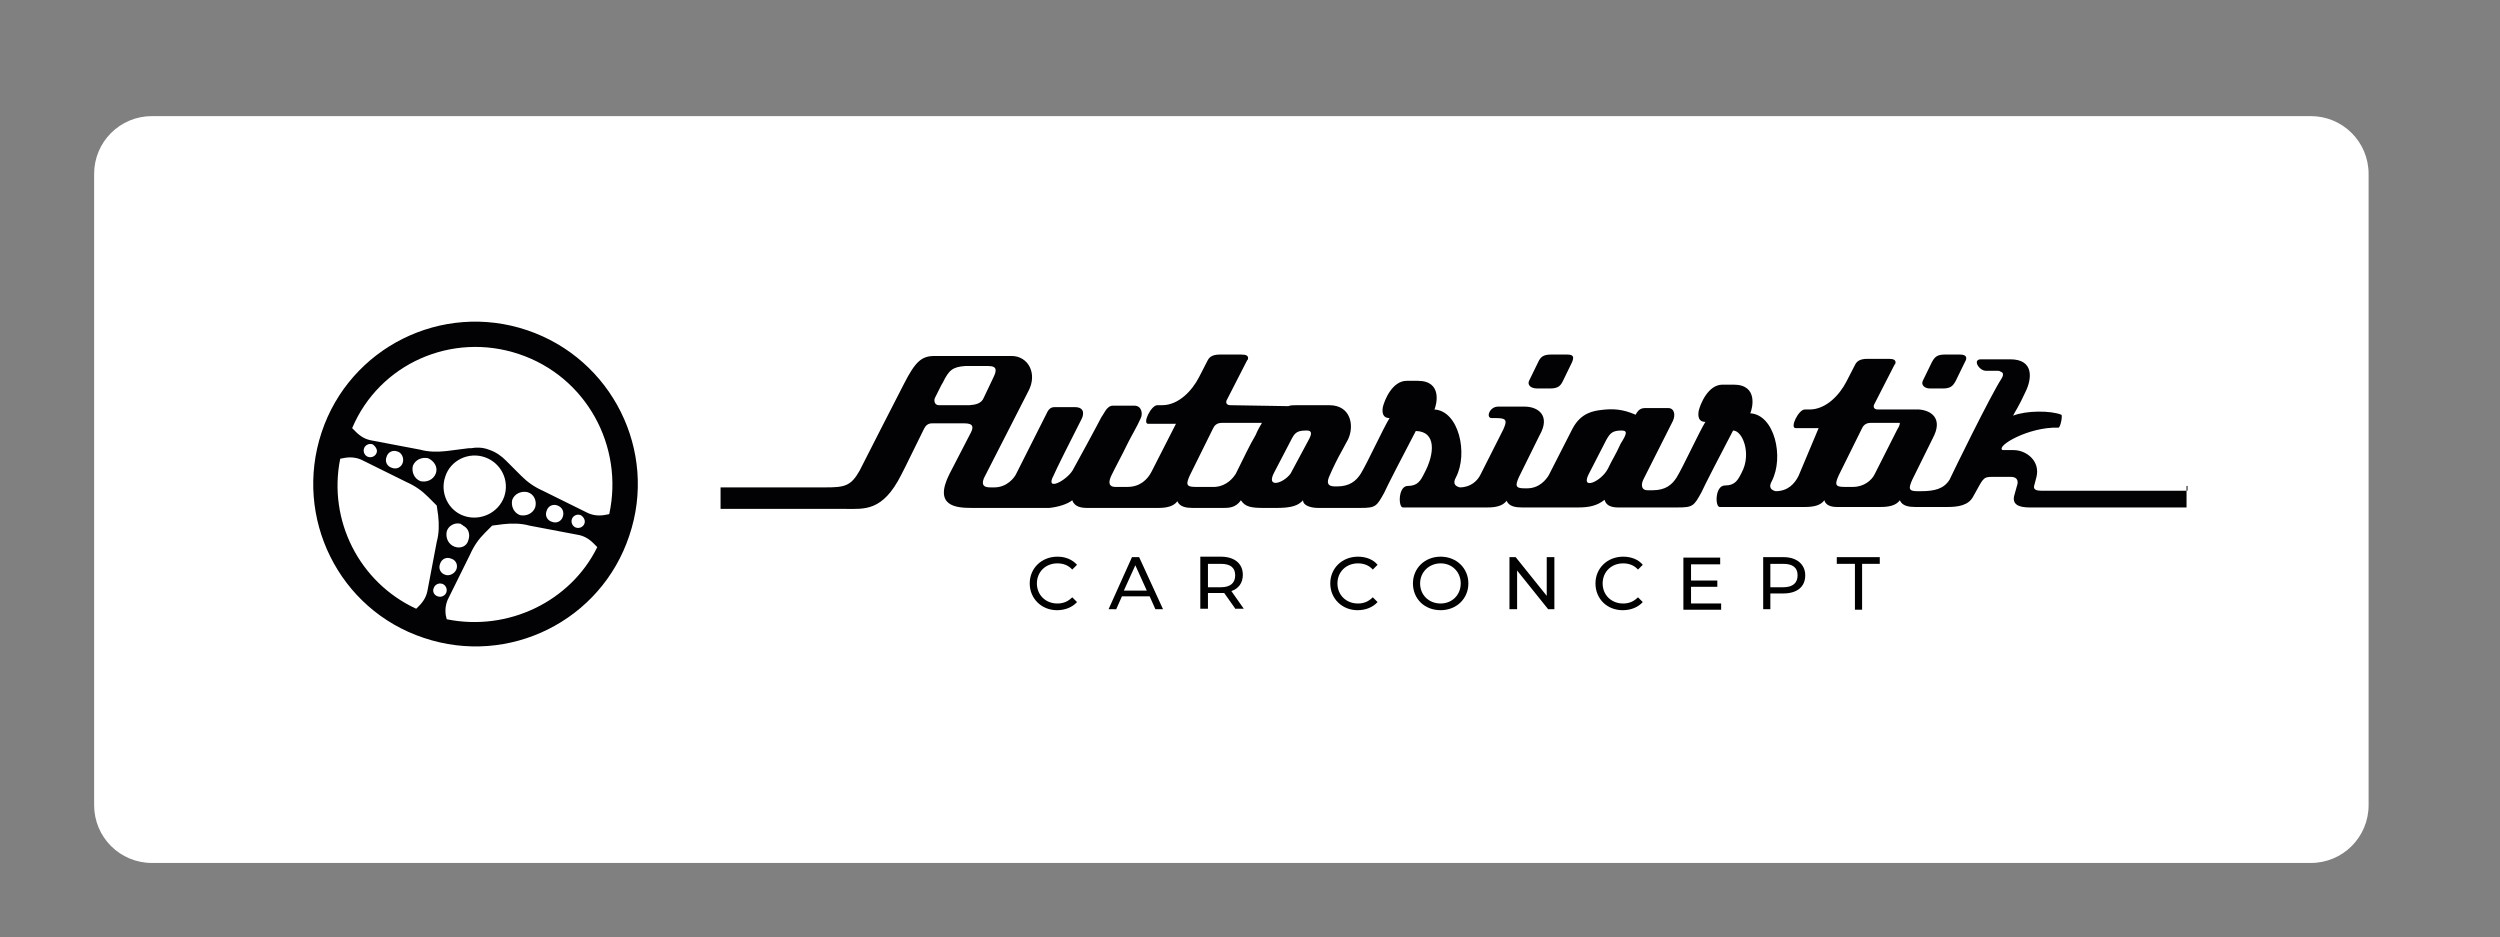 <?xml version="1.0" encoding="utf-8"?>
<!-- Generator: Adobe Illustrator 25.4.1, SVG Export Plug-In . SVG Version: 6.00 Build 0)  -->
<svg version="1.1" id="Ebene_1" xmlns="http://www.w3.org/2000/svg" xmlns:xlink="http://www.w3.org/1999/xlink" x="0px" y="0px"
	 viewBox="0 0 523.2 196.2" style="enable-background:new 0 0 523.2 196.2;" xml:space="preserve">
<rect x="0" y="0" width="523.2" height="196.2" fill="#808080" stroke="none"/>
<style type="text/css">
	.st0{fill:#FFFFFF;}
	.st1{fill:#020204;}
</style>
<path class="st0" d="M31.8,24.3h451.8c6.7,0,12.1,5.4,12.1,12.1v132.1c0,6.7-5.4,12.1-12.1,12.1H31.8c-6.7,0-12.1-5.4-12.1-12.1
	V36.4C19.7,29.7,25.1,24.3,31.8,24.3z"/>
<g>
	<g>
		<path d="M215.5,122.1c0-3.2,2.5-5.6,5.8-5.6c1.7,0,3.1,0.6,4.1,1.7l-1,1c-0.8-0.9-1.9-1.3-3.1-1.3c-2.5,0-4.3,1.8-4.3,4.2
			s1.8,4.2,4.3,4.2c1.2,0,2.2-0.4,3.1-1.3l1,1c-1,1.1-2.5,1.7-4.2,1.7C218,127.7,215.5,125.3,215.5,122.1z"/>
		<path d="M240.6,124.8h-5.8l-1.2,2.7H232l4.9-10.9h1.5l5,10.9h-1.6L240.6,124.8z M240,123.6l-2.4-5.3l-2.4,5.3H240z"/>
		<path d="M258.6,127.5l-2.4-3.4c-0.2,0-0.5,0-0.7,0h-2.7v3.3h-1.6v-10.9h4.3c2.8,0,4.6,1.4,4.6,3.8c0,1.7-0.9,2.9-2.4,3.4l2.6,3.7
			H258.6z M258.5,120.4c0-1.6-1-2.4-3-2.4h-2.7v4.9h2.7C257.5,122.9,258.5,122,258.5,120.4z"/>
		<path d="M278.4,122.1c0-3.2,2.5-5.6,5.8-5.6c1.7,0,3.2,0.6,4.1,1.7l-1,1c-0.8-0.9-1.9-1.3-3.1-1.3c-2.5,0-4.3,1.8-4.3,4.2
			s1.8,4.2,4.3,4.2c1.2,0,2.2-0.4,3.1-1.3l1,1c-1,1.1-2.5,1.7-4.2,1.7C280.9,127.7,278.4,125.3,278.4,122.1z"/>
		<path d="M295.7,122.1c0-3.2,2.5-5.6,5.8-5.6c3.3,0,5.8,2.4,5.8,5.6c0,3.2-2.5,5.6-5.8,5.6C298.1,127.7,295.7,125.3,295.7,122.1z
			 M305.7,122.1c0-2.4-1.8-4.2-4.2-4.2c-2.4,0-4.3,1.8-4.3,4.2s1.8,4.2,4.3,4.2C303.9,126.3,305.7,124.5,305.7,122.1z"/>
		<path d="M325.3,116.6v10.9H324l-6.5-8.1v8.1h-1.6v-10.9h1.3l6.5,8.1v-8.1H325.3z"/>
		<path d="M333.9,122.1c0-3.2,2.5-5.6,5.8-5.6c1.7,0,3.2,0.6,4.1,1.7l-1,1c-0.8-0.9-1.9-1.3-3.1-1.3c-2.5,0-4.3,1.8-4.3,4.2
			s1.8,4.2,4.3,4.2c1.2,0,2.2-0.4,3.1-1.3l1,1c-1,1.1-2.5,1.7-4.2,1.7C336.3,127.7,333.9,125.3,333.9,122.1z"/>
		<path d="M360.2,126.2v1.4h-7.9v-10.9h7.7v1.4h-6.1v3.4h5.5v1.3h-5.5v3.5H360.2z"/>
		<path d="M377.8,120.4c0,2.4-1.7,3.8-4.6,3.8h-2.7v3.3H369v-10.9h4.3C376,116.6,377.8,118.1,377.8,120.4z M376.2,120.4
			c0-1.6-1-2.4-3-2.4h-2.7v4.9h2.7C375.2,122.9,376.2,122,376.2,120.4z"/>
		<path d="M388.1,118h-3.7v-1.4h9v1.4h-3.7v9.6h-1.5V118z"/>
	</g>
	<path class="st1" d="M320,79.7l1.9-3.9c0.5-1.1,1.1-1.6,2.7-1.6h3.4c1.4,0,1.4,0.6,1,1.6l-1.9,3.9c-0.5,1.1-1.1,1.6-2.7,1.6h-2.7
		C320.4,81.3,319.6,80.6,320,79.7 M403.9,81.3h2.7c1.6,0,2.1-0.5,2.7-1.6l1.9-3.9c0.5-0.8,0.5-1.6-1-1.6H407c-1.6,0-2.1,0.5-2.7,1.6
		l-1.9,3.9C402,80.6,402.8,81.3,403.9,81.3z M457.6,101.7v4.5h-32.8c-2.1,0-3.9-0.5-3.2-2.7l0.5-1.8c0.2-0.5,0.5-1.9-1.3-1.9h-4
		c-1.9,0-1.8,0.5-3.9,4.2c-1,1.8-3.2,2.1-5.3,2.1l0,0H407h-5.1h-1.1c-1.3,0-2.7-0.2-3.2-1.4c-0.8,1.1-2.3,1.4-4,1.4h-2.3l0,0h-6.4
		h-0.5l0,0c-1.1,0-2.3-0.3-2.6-1.4c-0.8,1.1-2.3,1.4-4,1.4h-1l0,0h-16.9c-1,0-1-4.5,1.1-4.5c2.1,0,2.7-1.1,3.5-2.7
		c2.1-3.9,0.2-8.8-1.8-8.8c-2.1,4-6.3,12.1-6.6,12.9c-1.6,2.9-1.8,3.2-5,3.2H350h-6.6h-3.9c-1.1,0-3.2,0.2-3.7-1.6
		c-1.6,1.3-3.4,1.6-5.5,1.6h-2.3h-9.5c-1.3,0-2.7-0.2-3.2-1.4c-0.8,1.1-2.3,1.4-4,1.4h-1.8l0,0h-15.9c-1,0-1-4.5,1-4.5
		c2.1,0,2.7-1.1,3.5-2.7c2.1-3.9,2.6-8.7-1.8-8.8c-2.1,4-6.3,12.1-6.6,12.9c-1.6,2.9-1.8,3.2-5,3.2H277h-1.1c-1.6,0-3.2-0.5-3.2-1.6
		c-1,1.1-2.4,1.6-5.5,1.6h-2.7c-2.6,0-3.9-0.2-4.8-1.6c-1.1,1.6-2.6,1.6-3.7,1.6h-1.6l0,0h-4.8c-1.3,0-2.7-0.2-3.2-1.4
		c-0.8,1.1-2.3,1.4-4,1.4h-9.3h-5.5c-1.3,0-2.7-0.2-3.2-1.6c-1,0.8-2.9,1.4-4.8,1.6h-2.6l0,0h-13.5c-3.4,0-8.2-0.3-4.8-7.1l4.5-8.7
		c0.5-1,0.6-1.9-1.3-1.9h-6.9c-0.8,0-1.3,0.5-1.6,1.1c-2.1,4.2-3.7,7.6-4.8,9.7c-3.9,7.7-7.7,7.1-11.7,7.1h-26.1v-4.5h22
		c4,0,5.3-0.3,7.1-3.5c0.3-0.6,8.5-16.7,9.3-18.2c2.4-4.7,3.7-5.8,6.4-5.8h16.1c3.5,0,5.5,3.7,3.5,7.4l-9.3,18.2
		c-0.6,1.6,0.2,1.9,1.4,1.9h0.8c2.7,0,4.2-2.1,4.5-2.7l6.4-12.7c0.6-1.4,1.3-1.4,1.9-1.4h4c2.4,0,1.8,1.9,1.4,2.6
		c-1.8,3.5-5.5,10.9-5.8,11.7c-1.9,3.5,2.7,1.1,4-1.1c0.3-0.5,5.3-9.7,6-11.1c0.5-0.6,1.1-2.4,2.4-2.4h4.5c1.6,0,1.8,1.8,1.3,2.7
		c-0.8,1.8-1.8,3.4-2.6,5c-1.3,2.7-2.9,5.6-3.5,6.9c-1.1,2.3,0.3,2.4,0.8,2.4h2.6c2.6,0,4.2-1.6,5-3.2l5.1-10h-5.8
		c-1.3,0,0.6-3.9,1.9-3.9h1c3.5,0,6.3-3.1,7.7-5.8l1.8-3.5c0.3-0.6,0.8-1.3,2.6-1.3h4.5c1.1,0,1.3,0.3,1.4,0.6c0,0.2,0,0.5-0.2,0.6
		l-4.3,8.4c-0.2,0.5,0,1,0.8,1l12.1,0.2l0,0c0.5-0.2,1.1-0.2,1.8-0.2h6.8c4.5,0,5.3,4.3,3.9,7.2c-0.3,0.6-0.8,1.4-1.3,2.4
		c-0.8,1.4-1.8,3.4-2.7,5.5c-0.6,1.6,0.2,1.9,1.4,1.9h0.3c2.6,0,4-1.1,5-2.7c1.3-2.1,4.7-9.5,6-11.6c-1.4,0-1.6-1.1-1.4-2.3
		c0.3-1.3,1.9-5.5,5-5.5h2.3c5.3,0,3.9,5.1,3.5,6c5.1,0.3,7.1,9.2,4.5,14.2c-0.8,1.4,0,1.9,0.8,2.1c2.3,0,3.7-1.4,4.3-2.6l4.8-9.5
		c0.8-1.8,0.8-2.4-1.4-2.4h-1c-1.3,0-0.5-2.4,1.3-2.4h5.6c2.7,0,5.5,1.8,3.1,6l-4.3,8.7c-0.8,1.8-0.8,2.4,1.1,2.4h0.6
		c2.6,0,4-1.9,4.5-2.7l5-9.8c1.8-3.4,4.5-3.7,6-3.9c2.4-0.3,4.5-0.2,7.2,1c0.6-1.1,1.1-1.4,2.1-1.4h4.7c1.3,0,1.6,1.4,1,2.7
		l-6.1,12.1c-0.6,1.1-0.6,2.4,0.8,2.4h1.1c2.6,0,4-1.1,5-2.7c1.3-2.1,4.7-9.5,6-11.6c-1.4,0-1.6-1.1-1.4-2.3c0.3-1.3,1.9-5.5,5-5.5
		h2.3c5.3,0,3.9,5.1,3.5,6c5.1,0.3,7.1,9.2,4.5,14.2c-0.8,1.4,0,1.9,0.8,2.1c2.6,0,4-1.6,4.8-3.2l4.2-10h-4.8
		c-1.3,0,0.6-3.9,1.9-3.9h1c3.5,0,6.3-3.1,7.7-5.8l1.8-3.5c0.3-0.6,0.8-1.3,2.6-1.3h4.5c1.1,0,1.3,0.3,1.4,0.6c0,0.2,0,0.5-0.2,0.6
		l-4.3,8.4c-0.2,0.5,0,1,0.8,1h2.7h5.6h0.3l0,0c2.6,0.2,5.1,1.9,2.9,6l-4.3,8.7c-0.8,1.8-0.8,2.4,1,2.4h0.8c2.9,0,4.8-0.5,6-2.4
		c0.6-1.3,8.5-17.5,10.9-21.2c0.5-0.8,0.3-1.3-0.2-1.4c-0.2-0.2-0.5-0.2-0.8-0.2h-2.3c-1.4,0-2.9-2.4-1-2.4h6.1
		c5.1,0,4.5,4.2,3.2,6.8c-1.4,3.1-2.3,4.3-2.6,5c2.7-1.1,7.9-1.1,10.1-0.2c0.3,0.2-0.2,2.7-0.6,2.7c-6.3-0.2-13.2,3.9-11.7,4.7h2.3
		c2.7,0,5.6,2.3,4.8,5.6l-0.5,1.9c-0.2,0.8,0.6,1,1.4,1h30.7V101.7z M205.9,83.2l1.9-4c0.8-1.6,1-2.6-1-2.6H202
		c-2.6,0.2-3.4,0.8-4.7,3.5l-0.3,0.5l-1.3,2.6c-0.3,0.5-0.2,1.6,0.8,1.6h6.4C204.1,84.7,205.4,84.5,205.9,83.2z M264.1,88.5h-8.4
		c-1.1,0-1.6,0.6-1.9,1.3l0,0l-4.8,9.7c-0.8,1.8-0.8,2.4,1.1,2.4h4.2c2.6-0.2,3.9-2.1,4.3-2.7c2.1-4.2,2.7-5.6,4.2-8.2
		C263.2,90,263.7,89.2,264.1,88.5z M273.5,90.1c-1.8,0-2.4,0.3-3.1,1.6c-1.8,3.4-3.4,6.6-3.7,7.1c-1.9,3.5,1.9,2.4,3.4,0.3l3.7-6.9
		C274.6,90.8,274.6,90.1,273.5,90.1z M339.4,90.1c-1.9,0-2.4,0.5-3.2,1.9c-0.8,1.6-2.6,5-3.7,7.2c-1.8,3.5,2.6,1.6,4-1.1
		c1.1-2.3,1.3-2.3,2.7-5.3C340.4,90.9,340.7,90.1,339.4,90.1z M397.6,88.5h-6.1c-1.1,0-1.6,0.6-1.9,1.3l0,0l-4.8,9.7
		c-0.8,1.8-0.8,2.4,1.1,2.4h1.9c2.3,0,3.9-1.4,4.5-2.6l4.8-9.5C397.5,89.2,397.6,88.8,397.6,88.5z"/>
	<path class="st1" d="M110.3,69.1c-17.8-6-37.1,3.6-43,21.4s3.6,37.1,21.4,43c17.8,6,37.1-3.6,43-21.4
		C137.7,94.4,128.1,75.1,110.3,69.1 M108.6,74.1c14.1,4.7,22,19.3,18.9,33.5l-1.1,0.2c-1.3,0.2-2.6,0-3.7-0.6l-9.1-4.5
		c-1.8-0.8-3.2-1.8-4.5-3.1l-3.2-3.2c-1-1-2.1-1.8-3.6-2.3c-1.3-0.5-2.6-0.5-3.7-0.3c-0.2,0-0.3,0-0.5,0l-4.7,0.6
		c-1.8,0.2-3.7,0.2-5.5-0.3l-10-1.9c-1.3-0.2-2.4-0.8-3.4-1.8l-0.8-0.8C79.4,76.1,94.6,69.4,108.6,74.1z M122.3,109.6
		c-0.2,0.6-1,1.1-1.8,0.8c-0.6-0.2-1.1-1-0.8-1.8c0.2-0.6,1-1.1,1.8-0.8C122.1,108.1,122.6,108.9,122.3,109.6z M117.8,108.1
		c-0.3,1-1.3,1.5-2.3,1.1c-1-0.3-1.5-1.3-1.1-2.3c0.3-1,1.3-1.5,2.3-1.1S118.1,107.1,117.8,108.1z M112,106.2
		c-0.5,1.3-1.9,1.9-3.2,1.6c-1.3-0.5-1.9-1.9-1.6-3.2c0.5-1.3,1.9-1.9,3.2-1.6C111.8,103.4,112.4,104.9,112,106.2z M90.8,123
		c0.2-0.6,1-1.1,1.8-0.8c0.6,0.2,1.1,1,0.8,1.8c-0.2,0.6-1,1.1-1.8,0.8C90.9,124.6,90.4,123.8,90.8,123z M93.2,120.3
		c-1-0.3-1.5-1.3-1.1-2.3c0.3-1,1.3-1.5,2.3-1.1c1,0.3,1.5,1.3,1.1,2.3C95.1,120.1,94,120.6,93.2,120.3z M95.1,114.4
		c-1.3-0.5-1.9-1.9-1.6-3.2c0.3-1.1,1.6-1.9,2.8-1.6c0.2,0,0.3,0.2,0.3,0.2c0.2,0,0.3,0.2,0.3,0.2c1.1,0.5,1.6,1.8,1.1,3.1
		C97.7,114.3,96.4,114.9,95.1,114.4z M97.2,108c-3.4-1.1-5.2-4.9-4-8.3c1.1-3.4,4.9-5.2,8.3-4s5.2,4.9,4,8.3
		C104.3,107.3,100.6,109.1,97.2,108z M91.2,99.1c-0.5,1.3-1.9,1.9-3.2,1.6c-1.3-0.5-1.9-1.9-1.6-3.2c0.5-1.3,1.9-1.9,3.2-1.6
		C90.9,96.5,91.7,97.8,91.2,99.1z M84.3,96.8c-0.3,1-1.3,1.5-2.3,1.1c-1-0.3-1.5-1.3-1.1-2.3c0.3-1,1.3-1.5,2.3-1.1
		C84,94.7,84.6,95.8,84.3,96.8z M78.8,94.8c-0.2,0.6-1,1.1-1.8,0.8c-0.6-0.2-1.1-1-0.8-1.8c0.2-0.6,1-1.1,1.8-0.8
		C78.6,93.4,79.1,94.2,78.8,94.8z M71.2,96l1.1-0.2c1.3-0.2,2.6,0,3.7,0.6l9.1,4.5c1.8,0.8,3.2,1.8,4.5,3.1l1.8,1.8l0.3,2.1
		c0.2,1.8,0.2,3.7-0.3,5.5l-1.9,10c-0.2,1.3-0.8,2.4-1.8,3.4l-0.6,0.6C75.2,121.9,68.6,108.9,71.2,96z M93.5,129.6l-0.2-0.8
		c-0.2-1.3,0-2.6,0.6-3.7l4.5-9.1c0.8-1.8,1.8-3.2,3.1-4.5l1.5-1.5l2.3-0.3c1.8-0.2,3.7-0.2,5.5,0.3l10,1.9c1.3,0.2,2.4,0.8,3.4,1.8
		l0.8,0.8C119.4,125.9,106.3,132.2,93.5,129.6z"/>
</g>
</svg>
